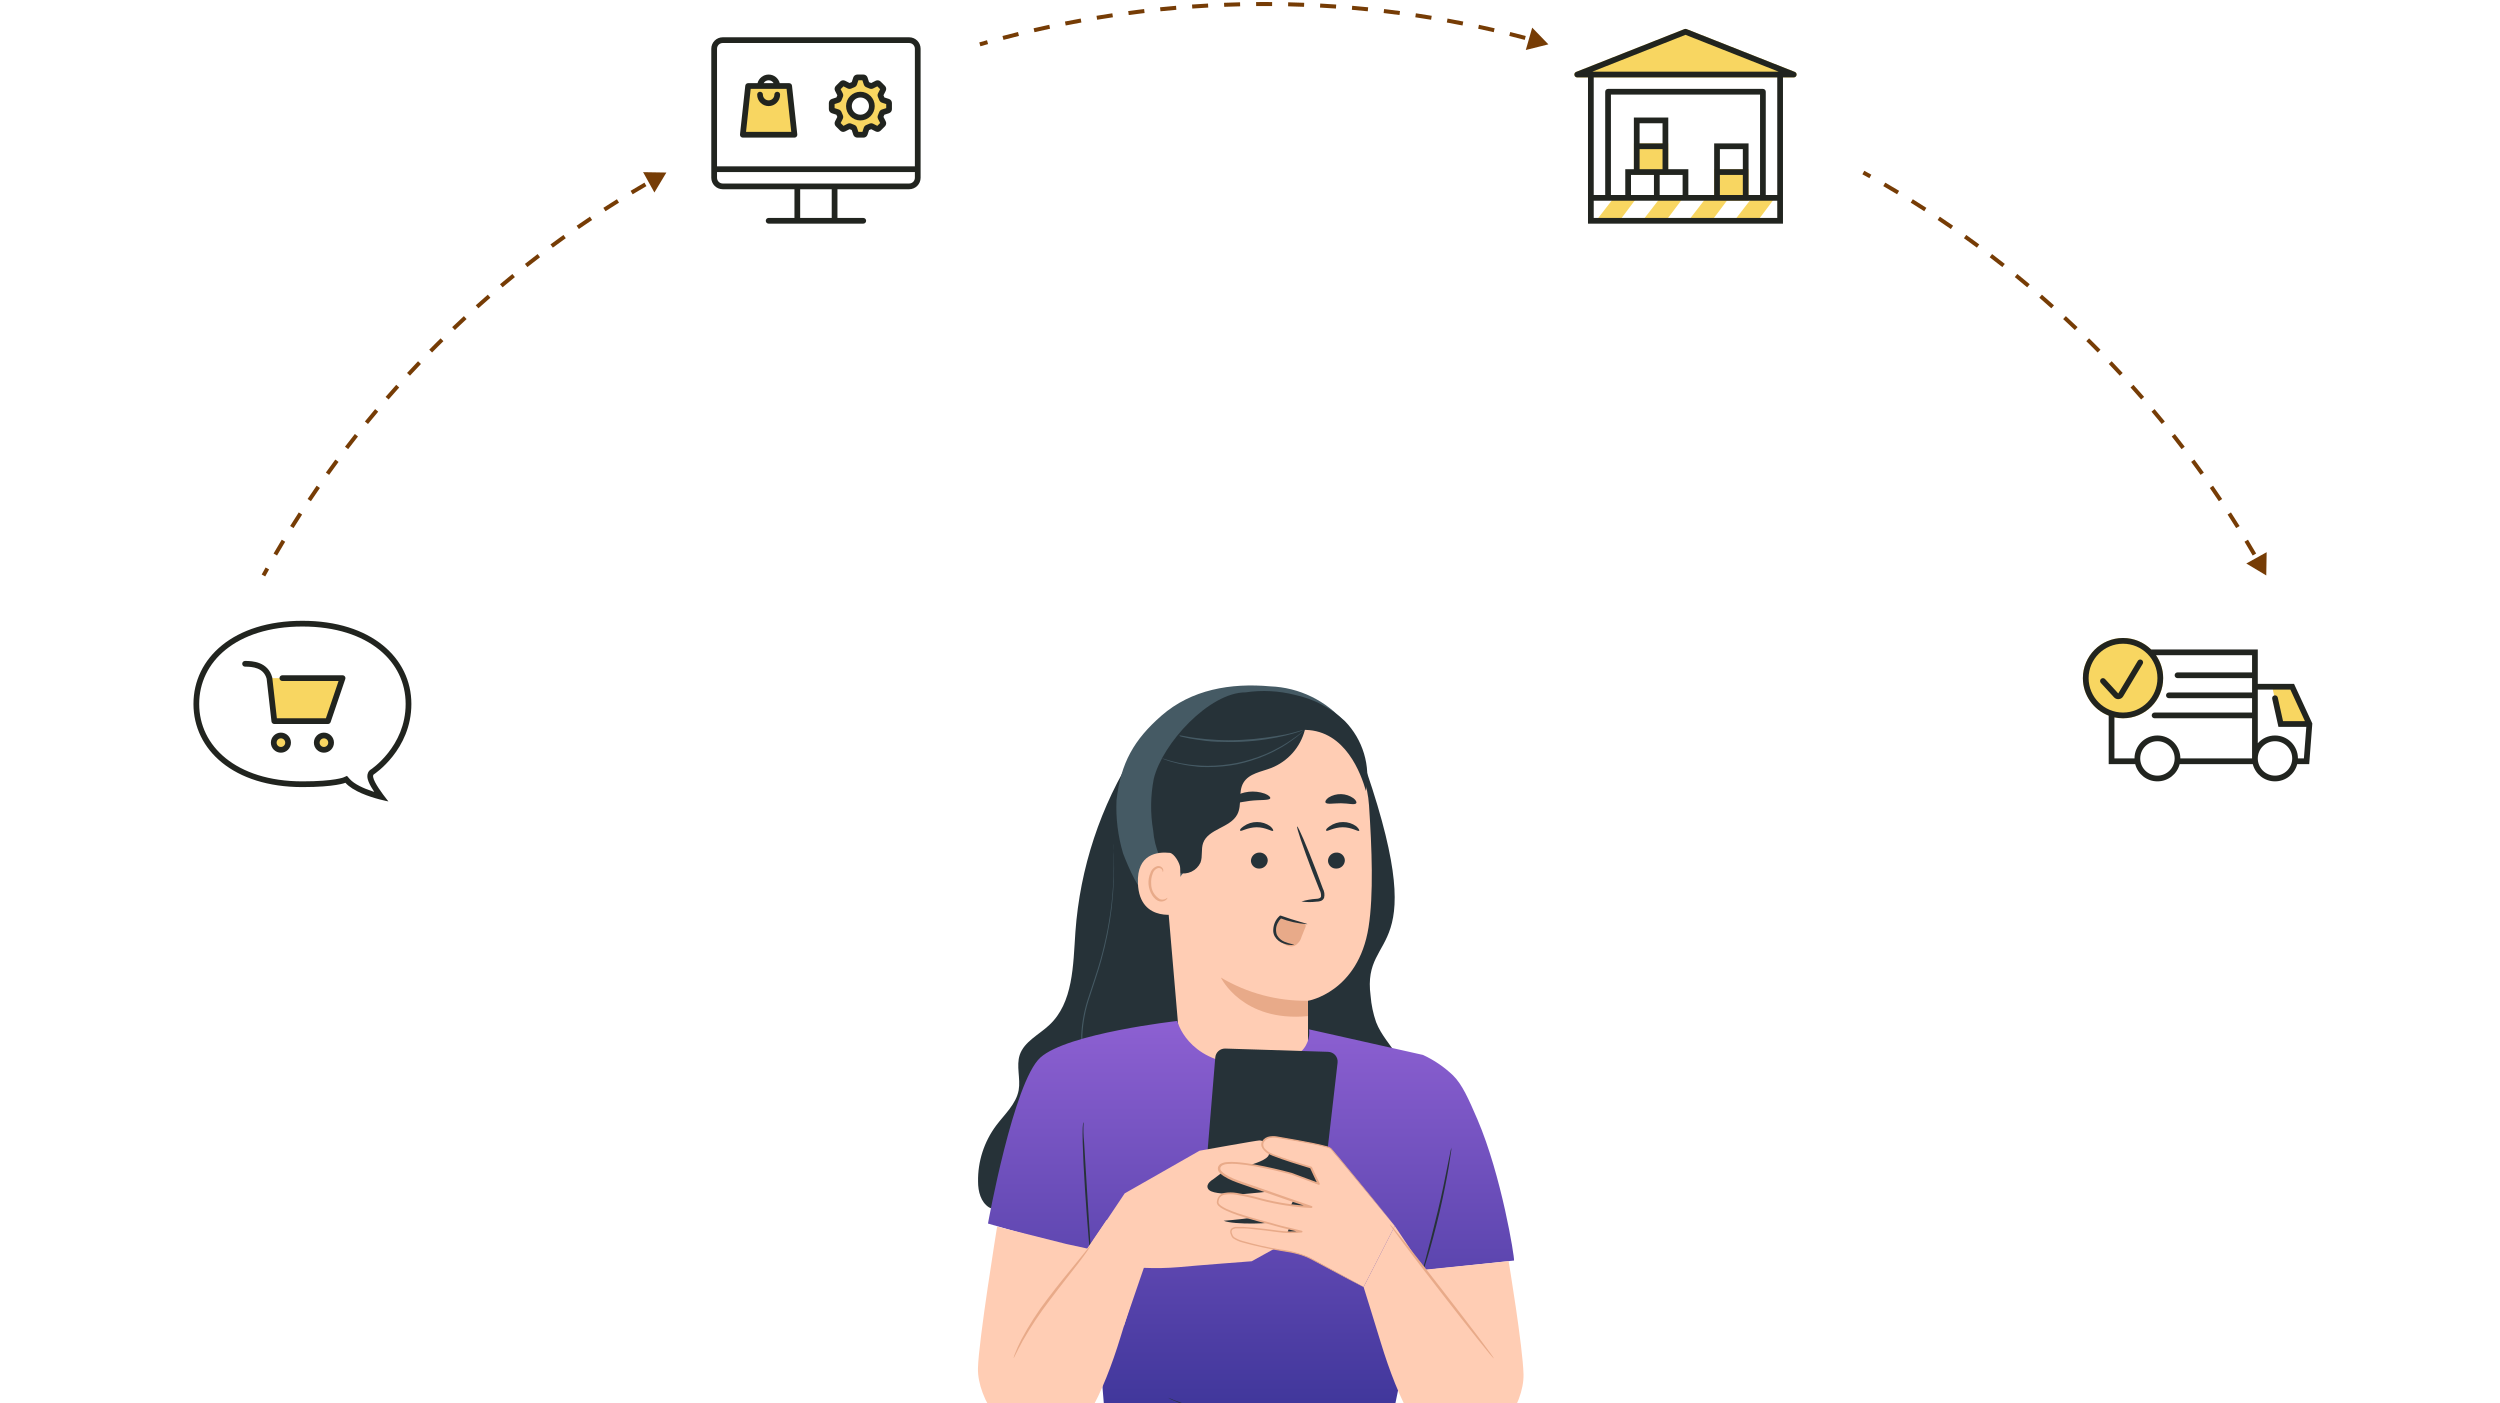 <?xml version="1.0" encoding="UTF-8"?> <svg xmlns="http://www.w3.org/2000/svg" width="620" height="348" viewBox="0 0 620 348" fill="none"> <g clip-path="url(#clip0_1050_52702)"> <g clip-path="url(#clip1_1050_52702)"> <path d="M346.701 262.108C344.921 259.206 342.517 256.709 341.268 253.483C340.542 251.38 340.086 249.194 339.909 246.977C337.627 229.66 356.29 239.486 337.193 186.413H281.502C272.919 199.887 267.832 215.265 266.696 231.171C266.126 239.365 266.194 248.718 260.163 254.266C257.609 256.641 254.037 258.315 252.909 261.568C251.959 264.376 253.154 267.494 252.624 270.396C251.986 273.81 249.16 276.321 247.069 279.102C244.053 283.135 242.467 288.048 242.559 293.072C242.559 295.461 243.225 298.12 245.276 299.429C246.592 300.13 248.061 300.496 249.554 300.495C282.072 302.992 314.93 305.476 347.135 300.414C349.016 294.111 350.249 287.635 350.816 281.086C351.404 274.492 349.969 267.876 346.701 262.108Z" fill="#263238"></path> <path d="M265.637 304.086L265.501 303.87L265.134 303.208C264.689 302.335 264.303 301.433 263.98 300.509C263.483 299.058 263.132 297.561 262.934 296.041C262.67 294.029 262.67 291.992 262.934 289.981C263.305 287.543 264.086 285.184 265.243 283.002C266.492 280.667 268.218 278.386 269.399 275.687C269.689 274.999 269.926 274.291 270.106 273.568C270.268 272.845 270.359 272.108 270.377 271.367C270.394 269.791 270.216 268.218 269.848 266.684C269.508 265.118 269.06 263.539 268.707 261.892C268.317 260.233 268.126 258.534 268.136 256.83C268.299 253.487 268.939 250.183 270.038 247.018C271.016 243.927 272.089 240.998 272.877 238.136C274.309 233.066 275.291 227.881 275.811 222.641C276.14 219.115 276.263 215.572 276.177 212.032C276.177 210.777 276.177 209.805 276.069 209.143V208.401V208.145C276.069 208.145 276.069 208.226 276.069 208.387C276.069 208.549 276.069 208.819 276.069 209.143C276.069 209.805 276.177 210.777 276.232 212.032C276.557 220.854 275.508 229.673 273.121 238.177C272.347 241.038 271.274 243.981 270.309 247.058C269.212 250.199 268.576 253.482 268.421 256.803C268.326 260.218 269.426 263.431 270.119 266.589C270.496 268.14 270.674 269.732 270.649 271.327C270.626 272.104 270.526 272.877 270.35 273.635C270.163 274.371 269.923 275.093 269.63 275.795C268.421 278.494 266.683 280.816 265.447 283.124C264.297 285.314 263.535 287.683 263.192 290.129C262.898 292.123 262.866 294.147 263.097 296.149C263.273 297.659 263.605 299.147 264.088 300.59C264.396 301.512 264.764 302.414 265.189 303.289L265.528 303.964C265.566 304.003 265.603 304.043 265.637 304.086Z" fill="#455A64"></path> <path d="M339.515 199.695C338.877 189.99 332.384 178.099 322.645 179.138L300.124 184.848C296.662 185.726 293.574 187.684 291.313 190.433C289.051 193.183 287.736 196.58 287.56 200.127C287.56 200.505 287.56 200.046 287.56 200.329L292.531 258.275L309.442 291.614L324.384 260.043C324.384 255.319 324.384 248.165 324.384 248.192C324.384 248.219 336.867 246.1 339.407 229.916C340.67 221.858 340.235 210.493 339.515 199.695Z" fill="#FFCDB4"></path> <path d="M333.525 213.314C333.529 213.856 333.32 214.378 332.941 214.769C332.563 215.16 332.047 215.389 331.501 215.406C331.236 215.428 330.968 215.397 330.715 215.315C330.462 215.233 330.227 215.101 330.026 214.927C329.825 214.754 329.661 214.542 329.543 214.304C329.426 214.067 329.357 213.808 329.342 213.544C329.334 212.999 329.542 212.473 329.921 212.08C330.299 211.686 330.818 211.456 331.366 211.438C331.632 211.418 331.899 211.45 332.153 211.534C332.406 211.618 332.64 211.751 332.841 211.926C333.042 212.1 333.206 212.313 333.324 212.552C333.441 212.79 333.51 213.049 333.525 213.314Z" fill="#263238"></path> <path d="M337.07 206.039C336.812 206.309 335.237 205.148 332.995 205.161C330.754 205.175 329.111 206.295 328.921 206.012C328.73 205.728 329.056 205.404 329.776 204.891C330.747 204.217 331.906 203.858 333.091 203.866C334.257 203.857 335.395 204.221 336.337 204.905C336.935 205.431 337.206 205.917 337.07 206.039Z" fill="#263238"></path> <path d="M314.4 213.314C314.404 213.854 314.197 214.374 313.821 214.765C313.446 215.155 312.933 215.385 312.39 215.406C312.125 215.426 311.858 215.394 311.606 215.311C311.353 215.228 311.119 215.096 310.919 214.923C310.718 214.75 310.553 214.539 310.435 214.302C310.317 214.065 310.247 213.807 310.23 213.544C310.226 213.002 310.433 212.481 310.808 212.088C311.183 211.695 311.696 211.462 312.24 211.438C312.507 211.418 312.774 211.45 313.028 211.534C313.281 211.618 313.515 211.751 313.716 211.926C313.917 212.1 314.081 212.313 314.199 212.552C314.316 212.79 314.385 213.049 314.4 213.314Z" fill="#263238"></path> <path d="M315.731 206.039C315.473 206.309 313.884 205.148 311.656 205.162C309.429 205.175 307.758 206.295 307.581 206.012C307.405 205.728 307.731 205.404 308.451 204.892C309.417 204.216 310.571 203.857 311.751 203.866C312.922 203.854 314.066 204.219 315.011 204.905C315.623 205.431 315.854 205.917 315.731 206.039Z" fill="#263238"></path> <path d="M322.754 223.572C323.941 223.209 325.168 222.987 326.408 222.911C326.978 222.911 327.521 222.735 327.617 222.344C327.663 221.756 327.53 221.169 327.236 220.657L325.525 216.324C323.161 210.142 321.45 205.067 321.694 204.973C321.939 204.878 324.071 209.805 326.435 215.987L328.065 220.36C328.448 221.056 328.559 221.868 328.377 222.641C328.299 222.847 328.172 223.031 328.006 223.177C327.841 223.322 327.642 223.426 327.426 223.478C327.113 223.57 326.788 223.616 326.462 223.613C325.23 223.765 323.982 223.751 322.754 223.572Z" fill="#263238"></path> <path d="M302.773 242.428C302.773 242.428 308.07 253.551 324.37 251.998V248.192C316.773 248.298 309.295 246.302 302.773 242.428Z" fill="#E8AA89"></path> <path d="M315.025 197.967C314.808 198.575 312.566 198.291 309.931 198.615C307.296 198.939 305.164 199.654 304.81 199.114C304.647 198.845 305.014 198.278 305.884 197.684C307.03 196.963 308.327 196.511 309.675 196.361C311.023 196.211 312.388 196.368 313.667 196.82C314.631 197.198 315.12 197.684 315.025 197.967Z" fill="#263238"></path> <path d="M336.337 199.209C335.943 199.708 334.395 199.209 332.534 199.209C330.673 199.209 329.097 199.56 328.73 199.034C328.581 198.777 328.825 198.264 329.505 197.778C330.431 197.201 331.508 196.91 332.601 196.941C333.694 196.972 334.753 197.324 335.644 197.954C336.296 198.44 336.514 198.953 336.337 199.209Z" fill="#263238"></path> <path d="M317.239 227.824C316.811 228.375 316.523 229.021 316.401 229.707C316.279 230.392 316.327 231.097 316.539 231.761C316.751 232.424 317.122 233.027 317.621 233.517C318.119 234.006 318.729 234.369 319.399 234.573C319.931 234.755 320.51 234.755 321.042 234.573C321.47 234.336 321.844 234.015 322.143 233.63C322.442 233.245 322.659 232.803 322.781 232.332C323.08 231.576 323.379 230.82 323.691 230.065C323.757 229.946 323.799 229.816 323.813 229.681C323.827 229.547 323.813 229.411 323.773 229.282C323.69 229.16 323.582 229.058 323.455 228.983C323.328 228.909 323.186 228.863 323.039 228.85L317.402 227.5" fill="#E8AA89"></path> <path d="M320.92 234.316C320.051 234.434 319.165 234.322 318.353 233.992C317.404 233.69 316.605 233.044 316.112 232.184C315.829 231.654 315.71 231.053 315.772 230.456C315.81 229.835 315.962 229.227 316.22 228.661C316.474 228.114 316.834 227.623 317.28 227.217L317.429 227.068H317.619C321.341 228.418 324.262 229.039 324.221 229.201C321.893 229.043 319.602 228.533 317.429 227.689H317.755C317.386 228.053 317.083 228.478 316.859 228.944C316.624 229.398 316.488 229.896 316.46 230.405C316.432 230.914 316.512 231.424 316.696 231.9C317.104 232.651 317.762 233.238 318.557 233.56C319.929 234.114 320.947 234.195 320.92 234.316Z" fill="#263238"></path> <path d="M315.052 170.216C305.191 169.325 295.465 170.999 288.035 177.491C281.244 183.444 277.97 189.153 276.897 198.399C276.691 202.877 277.242 207.357 278.527 211.654C279.655 214.637 282.806 222.222 285.753 223.478C288.701 224.733 290.453 219.725 292.694 217.444C293.945 215.933 294.87 214.183 295.411 212.302C298.263 204.568 301.618 196.86 306.957 190.544C312.295 184.227 319.969 179.448 328.255 179.017L333.525 179.206C331.245 176.512 328.424 174.322 325.243 172.774C322.062 171.226 318.591 170.355 315.052 170.216Z" fill="#455A64"></path> <path d="M333.552 178.854C330.102 175.588 325.81 173.332 321.151 172.335C317.159 171.318 313.003 171.102 308.926 171.701C299.88 171.701 288.253 184.402 286.134 193.148C285.31 197.37 285.259 201.705 285.984 205.944C286.153 208.119 286.676 210.253 287.533 212.261C287.966 213.266 288.617 214.165 289.438 214.892C290.26 215.62 291.232 216.159 292.287 216.472C293.35 216.75 294.477 216.646 295.471 216.18C296.465 215.713 297.261 214.914 297.72 213.921C298.304 212.383 297.829 210.628 298.372 209.076C299.622 205.539 305.082 205.31 306.834 202.003C308.111 199.614 306.984 196.442 308.369 194.12C309.755 191.799 312.77 191.421 315.256 190.462C317.299 189.654 319.121 188.376 320.573 186.734C322.025 185.092 323.065 183.132 323.61 181.014H323.813C333.675 181.284 337.505 191.812 338.755 196.158C339.341 193.071 339.174 189.889 338.269 186.878C337.364 183.868 335.747 181.117 333.552 178.854Z" fill="#263238"></path> <path d="M292.409 182.391C292.513 182.373 292.618 182.373 292.722 182.391L293.618 182.539C293.998 182.62 294.474 182.701 294.976 182.782C295.479 182.863 296.158 182.985 296.864 183.052C298.223 183.255 299.921 183.39 301.782 183.498C303.642 183.606 305.693 183.606 307.84 183.498C309.986 183.39 312.023 183.187 313.87 182.931C315.718 182.674 317.416 182.418 318.788 182.148C319.467 182.013 320.146 181.838 320.635 181.703C321.124 181.568 321.64 181.446 321.993 181.338L322.863 181.095H323.175C323.083 181.152 322.982 181.193 322.876 181.217L322.02 181.514C321.654 181.635 321.192 181.784 320.662 181.932C320.132 182.081 319.507 182.256 318.815 182.418C317.456 182.755 315.786 183.079 313.938 183.363C312.091 183.646 310.04 183.849 307.894 183.957C305.748 184.065 303.683 184.024 301.809 183.957C299.934 183.889 298.264 183.66 296.878 183.444C296.172 183.349 295.52 183.228 294.99 183.133C294.46 183.039 293.971 182.931 293.632 182.836L292.749 182.634L292.409 182.391Z" fill="#455A64"></path> <path d="M288.144 188.073C288.274 188.081 288.403 188.108 288.524 188.154L289.584 188.465L290.331 188.694L291.255 188.924C291.92 189.059 292.613 189.288 293.509 189.396L294.868 189.612C295.316 189.693 295.805 189.707 296.307 189.761C297.367 189.877 298.433 189.935 299.5 189.936C301.939 189.924 304.372 189.684 306.766 189.221C309.156 188.715 311.493 187.992 313.748 187.061L315.242 186.386C315.731 186.17 316.18 185.9 316.601 185.684C317.022 185.468 317.484 185.239 317.877 184.996L319.018 184.308C319.752 183.876 320.377 183.403 320.92 183.025C321.205 182.836 321.463 182.661 321.694 182.485L322.319 181.999L323.188 181.325C323.379 181.176 323.487 181.095 323.501 181.109L323.216 181.365L322.387 182.08L321.776 182.593C321.558 182.782 321.287 182.958 321.015 183.16C320.458 183.552 319.861 184.038 319.127 184.51L317.986 185.225C317.592 185.482 317.144 185.684 316.709 185.927C316.275 186.17 315.826 186.44 315.351 186.643L313.843 187.331C311.579 188.291 309.228 189.032 306.821 189.545C304.405 190.014 301.948 190.245 299.486 190.233C298.359 190.233 297.285 190.233 296.28 190.044C295.778 189.977 295.289 189.95 294.827 189.869L293.469 189.626C292.708 189.495 291.956 189.323 291.214 189.113C290.888 189.032 290.575 188.964 290.304 188.87L289.543 188.613L288.511 188.249L288.144 188.073Z" fill="#455A64"></path> <path d="M292.681 215.258C292.681 214.151 291.2 211.613 290.086 211.505C287.139 211.195 281.869 211.708 282.208 219.104C282.602 229.214 292.789 226.69 292.789 226.366C292.789 226.042 292.885 219.064 292.681 215.258Z" fill="#FFCDB4"></path> <path d="M289.516 222.641C289.516 222.641 289.339 222.776 289.054 222.924C288.63 223.129 288.142 223.158 287.696 223.005C287.021 222.623 286.461 222.069 286.075 221.4C285.688 220.73 285.488 219.971 285.495 219.199C285.427 218.331 285.557 217.459 285.876 216.648C285.961 216.338 286.12 216.054 286.34 215.819C286.56 215.583 286.834 215.405 287.139 215.298C287.34 215.235 287.558 215.244 287.753 215.323C287.949 215.402 288.111 215.546 288.212 215.73C288.361 216 288.307 216.203 288.361 216.23C288.416 216.257 288.565 216.041 288.47 215.636C288.397 215.387 288.244 215.169 288.035 215.015C287.745 214.818 287.39 214.741 287.044 214.799C286.641 214.909 286.273 215.118 285.971 215.405C285.67 215.693 285.446 216.05 285.319 216.446C284.929 217.338 284.761 218.31 284.83 219.28C284.993 221.318 286.188 223.181 287.546 223.532C287.824 223.596 288.113 223.599 288.392 223.541C288.671 223.483 288.934 223.364 289.163 223.194C289.502 222.924 289.543 222.641 289.516 222.641Z" fill="#E8AA89"></path> <path d="M375.483 312.616C375.633 311.833 372.387 291.56 366.396 277.603C364.196 272.488 362.607 268.924 360.365 266.711C358.178 264.613 355.653 262.893 352.895 261.622L324.642 255.278C324.642 255.278 326.584 265.199 308.098 263.998C294.324 263.107 291.961 253.199 291.961 253.199C291.961 253.199 264.645 256.25 258.003 262.283C251.361 268.317 245.018 303.438 245.018 303.438L270.69 310.861L273.746 348.047L265.216 366.526C265.216 366.526 290.888 385.733 308.505 384.828C326.122 383.924 356.902 373.679 356.902 373.679L345.628 350.112L352.84 315.019L375.483 312.616Z" fill="url(#paint0_linear_1050_52702)"></path> <path d="M359.944 284.635C359.81 285.045 359.71 285.465 359.646 285.891C359.455 286.795 359.224 287.942 358.953 289.306C358.369 292.208 357.594 296.189 356.521 300.563C355.448 304.936 354.457 308.877 353.683 311.725C353.316 313.075 353.017 314.209 352.772 315.1C352.636 315.507 352.545 315.928 352.501 316.355C352.69 315.969 352.844 315.567 352.963 315.154C353.234 314.371 353.587 313.237 354.022 311.82C354.878 308.999 355.965 305.071 356.997 300.671C358.029 296.27 358.803 292.289 359.292 289.373C359.537 287.915 359.727 286.674 359.822 285.918C359.909 285.496 359.95 285.066 359.944 284.635Z" fill="#263238"></path> <path d="M268.747 278.346C268.245 278.346 268.489 285.877 269.087 295.123C269.386 299.766 269.712 303.951 269.97 306.988C270.106 308.432 270.228 309.687 270.309 310.578C270.324 311.034 270.393 311.487 270.513 311.928C270.55 311.479 270.55 311.027 270.513 310.578C270.513 309.633 270.391 308.418 270.323 306.974C270.119 303.843 269.861 299.699 269.576 295.11C269.291 290.52 269.046 286.377 268.856 283.245C268.68 281.618 268.643 279.979 268.747 278.346Z" fill="#263238"></path> <path d="M289.652 346.644C290.131 346.919 290.631 347.158 291.146 347.359C291.621 347.575 292.219 347.831 292.925 348.101C293.632 348.371 294.419 348.695 295.33 348.979C297.109 349.6 299.296 350.22 301.727 350.801C304.387 351.41 307.081 351.86 309.796 352.151C312.504 352.4 315.226 352.495 317.945 352.434C320.168 352.374 322.385 352.194 324.588 351.894C325.538 351.8 326.381 351.624 327.128 351.503C327.875 351.381 328.486 351.246 329.016 351.125C329.558 351.038 330.09 350.898 330.605 350.706C330.057 350.747 329.513 350.824 328.975 350.936C328.459 351.03 327.82 351.138 327.073 351.233C326.326 351.327 325.498 351.476 324.547 351.557C322.672 351.773 320.472 351.935 317.945 351.989C315.225 352.023 312.505 351.915 309.796 351.665C307.108 351.392 304.437 350.973 301.795 350.409C299.364 349.869 297.19 349.289 295.397 348.709C294.487 348.439 293.686 348.142 292.98 347.899C292.273 347.656 291.621 347.426 291.173 347.237C290.681 347.002 290.173 346.804 289.652 346.644Z" fill="#263238"></path> <path d="M301.388 262.256L298.196 300.927C298.146 301.557 298.345 302.181 298.751 302.667C299.157 303.154 299.737 303.464 300.369 303.532L324.343 306.056C324.662 306.096 324.985 306.072 325.294 305.987C325.604 305.902 325.893 305.756 326.146 305.559C326.398 305.362 326.609 305.118 326.766 304.839C326.923 304.561 327.023 304.254 327.06 303.937L331.719 263.552C331.758 263.219 331.728 262.881 331.629 262.56C331.53 262.238 331.364 261.941 331.143 261.687C330.922 261.433 330.65 261.228 330.344 261.084C330.039 260.941 329.707 260.862 329.369 260.853L303.887 260.043C303.263 260.02 302.655 260.238 302.189 260.65C301.724 261.063 301.436 261.638 301.388 262.256Z" fill="#263238"></path> <path d="M312.336 282.827C311.684 282.827 297.489 285.378 297.489 285.378L278.921 295.96L268.924 310.902L278.677 328.989L283.675 314.425C286.578 314.551 289.486 314.492 292.382 314.249C296.715 313.831 310.42 312.792 310.42 312.792L317.484 308.891C317.484 308.891 319.752 305.206 319.752 304.18C319.77 303.886 319.705 303.593 319.565 303.333C319.425 303.073 319.215 302.858 318.959 302.709C318.702 302.561 318.41 302.486 318.114 302.493C317.817 302.5 317.529 302.589 317.28 302.749C315.84 303.573 305.938 303.775 303.466 302.749C303.466 302.749 317.905 301.71 319.766 299.361C321.626 297.013 321.002 295.164 318.733 295.164C316.465 295.164 308.22 296.405 305.748 296.189C303.276 295.973 300.179 295.987 299.567 294.759C298.956 293.53 300.804 292.505 300.804 292.505L303.52 290.453C303.52 290.453 314.033 288.617 314.658 286.404C314.812 286.017 314.871 285.599 314.83 285.185C314.788 284.77 314.648 284.372 314.421 284.022C314.194 283.673 313.887 283.382 313.524 283.174C313.161 282.966 312.754 282.847 312.336 282.827Z" fill="#FFCDB4"></path> <path d="M317.144 282.098C317.144 282.098 329.206 284.042 329.966 284.797C330.727 285.553 345.913 304.045 345.913 304.045L338.171 319.176L324.587 311.86C323.203 311.263 321.76 310.811 320.282 310.51C320.282 310.51 306.576 308.378 305.68 306.731C304.783 305.084 305.299 304.72 306.318 304.463C310.019 304.542 313.709 304.88 317.361 305.476C319.168 305.654 320.988 305.654 322.795 305.476C322.795 305.476 317.09 304.126 315.813 303.708C314.536 303.289 301.768 300.428 301.972 298.16C302.175 295.892 303.765 295.056 311.751 297.202C316.132 298.449 320.646 299.174 325.199 299.361L307.541 293.233C307.541 293.233 300.437 290.966 302.719 288.955C305.001 286.944 320.241 291.087 320.241 291.087L327.032 293.611L325.131 289.562C325.131 289.562 315.555 286.741 314.264 285.796C312.743 284.622 312.539 283.529 313.68 282.557C314.73 281.959 315.973 281.794 317.144 282.098Z" fill="#FFCDB4"></path> <path d="M374.139 312.765L353.574 314.857L350.681 311.145L345.913 304.045L338.171 319.176C338.171 319.176 340.982 328.165 342.49 333.132C346.565 346.441 353.112 361.342 361.194 360.587C370.906 359.696 377.996 348.263 377.833 340.853C377.684 334.131 374.139 312.765 374.139 312.765Z" fill="#FFCDB4"></path> <path d="M247.286 304.194L264.401 308.499L269.63 309.633L274.452 302.533L282.195 317.678C282.195 317.678 279.383 326.667 277.875 331.634C273.8 344.943 267.253 359.831 259.171 359.088C249.473 358.184 242.369 346.752 242.532 339.355C242.668 332.633 247.286 304.194 247.286 304.194Z" fill="#FFCDB4"></path> <path d="M345.913 304.045L345.505 303.505L344.269 301.953L339.475 296.054L331.868 286.795L330.727 285.445C330.537 285.216 330.333 284.973 330.116 284.743C329.848 284.544 329.543 284.397 329.219 284.312C328.01 283.961 326.747 283.691 325.443 283.421C322.835 282.894 320.01 282.408 317.185 281.922C316.45 281.751 315.691 281.715 314.943 281.814C314.548 281.865 314.169 281.999 313.83 282.206C313.484 282.423 313.195 282.72 312.988 283.07C312.881 283.259 312.815 283.469 312.794 283.685C312.773 283.901 312.797 284.119 312.865 284.325C313.009 284.711 313.236 285.062 313.531 285.351C313.807 285.654 314.127 285.913 314.482 286.12C314.848 286.309 315.215 286.471 315.582 286.62C318.557 287.78 321.735 288.752 325.022 289.751L324.886 289.63C325.47 290.885 326.122 292.329 326.788 293.679L327.073 293.382L320.282 290.858C317.402 290.089 314.427 289.387 311.358 288.833C309.823 288.563 308.261 288.32 306.658 288.199C305.849 288.131 305.035 288.131 304.226 288.199C303.8 288.227 303.382 288.327 302.99 288.496C302.769 288.583 302.571 288.718 302.409 288.89C302.246 289.063 302.125 289.27 302.053 289.495C302.002 289.737 302.014 289.987 302.088 290.224C302.162 290.46 302.295 290.673 302.474 290.844C302.757 291.165 303.087 291.443 303.452 291.668C304.154 292.116 304.895 292.5 305.666 292.815C307.201 293.463 308.777 293.935 310.339 294.502L319.847 297.809L325.144 299.577L325.226 299.091C321.014 298.905 316.833 298.271 312.757 297.202C310.774 296.639 308.76 296.188 306.726 295.852C305.702 295.67 304.653 295.67 303.629 295.852C303.087 295.963 302.605 296.265 302.27 296.702C301.951 297.148 301.776 297.68 301.768 298.228C301.805 298.53 301.944 298.81 302.162 299.024C302.348 299.205 302.548 299.372 302.759 299.523C303.195 299.796 303.649 300.04 304.118 300.252C305.014 300.671 305.938 301.008 306.834 301.332C308.668 301.966 310.502 302.479 312.268 302.965L314.984 303.681C315.867 303.91 316.736 304.207 317.619 304.41C319.372 304.868 321.097 305.273 322.795 305.665V305.246C320.817 305.484 318.816 305.456 316.845 305.165C314.889 304.882 312.988 304.679 311.113 304.49C310.189 304.41 309.266 304.329 308.396 304.275C307.935 304.275 307.486 304.275 307.038 304.275C306.799 304.255 306.558 304.255 306.318 304.275C306.088 304.332 305.865 304.413 305.653 304.517C305.529 304.574 305.419 304.656 305.33 304.759C305.241 304.861 305.175 304.981 305.136 305.111C305.067 305.354 305.067 305.611 305.136 305.854C305.198 306.072 305.28 306.285 305.381 306.488L305.53 306.785C305.593 306.894 305.676 306.991 305.775 307.069C306.498 307.56 307.303 307.921 308.152 308.135C311.161 308.97 314.212 309.646 317.293 310.159L319.385 310.51C320.05 310.601 320.708 310.736 321.355 310.915C322.581 311.19 323.767 311.616 324.886 312.184L334.707 317.408L337.301 318.757L337.967 319.095L338.198 319.203L337.98 319.068L337.328 318.703L334.761 317.273L324.995 311.955C322.581 310.836 319.997 310.124 317.348 309.849C314.283 309.325 311.25 308.636 308.261 307.784C307.465 307.578 306.708 307.245 306.019 306.799C305.95 306.745 305.894 306.675 305.856 306.596L305.693 306.326C305.609 306.142 305.537 305.953 305.476 305.759C305.367 305.354 305.476 305.003 305.788 304.841C305.977 304.758 306.172 304.69 306.373 304.639C306.581 304.625 306.789 304.625 306.997 304.639C307.446 304.639 307.894 304.639 308.356 304.639C309.266 304.639 310.176 304.774 311.072 304.868C312.92 305.057 314.835 305.273 316.764 305.557C318.77 305.853 320.807 305.884 322.822 305.651C322.877 305.648 322.929 305.624 322.967 305.583C323.005 305.543 323.026 305.49 323.025 305.435C323.019 305.39 323 305.348 322.972 305.312C322.943 305.277 322.905 305.249 322.862 305.233C321.178 304.841 319.453 304.423 317.701 303.978C316.818 303.775 315.989 303.478 315.079 303.235L312.363 302.52C310.57 302.034 308.75 301.508 306.929 300.887C306.033 300.563 305.123 300.225 304.213 299.82C303.778 299.621 303.36 299.386 302.963 299.118C302.596 298.875 302.175 298.525 302.175 298.201C302.183 297.755 302.314 297.321 302.556 296.945C302.831 296.597 303.229 296.366 303.669 296.297C304.635 296.123 305.624 296.123 306.59 296.297C308.609 296.641 310.609 297.091 312.58 297.647C316.712 298.745 320.953 299.393 325.226 299.577C325.292 299.577 325.356 299.552 325.404 299.507C325.452 299.462 325.48 299.4 325.484 299.334C325.486 299.284 325.471 299.234 325.442 299.192C325.412 299.15 325.37 299.12 325.321 299.105L320.132 297.31L310.624 293.989C309.062 293.436 307.473 292.95 305.979 292.329C305.237 292.023 304.523 291.652 303.846 291.222C303.523 291.016 303.226 290.771 302.963 290.493C302.839 290.386 302.745 290.249 302.691 290.096C302.636 289.942 302.622 289.777 302.651 289.616C302.841 288.982 303.642 288.725 304.403 288.671C305.185 288.604 305.971 288.604 306.753 288.671C308.311 288.797 309.862 289.004 311.398 289.292C314.454 289.846 317.416 290.547 320.282 291.303L327.005 293.827C327.033 293.838 327.062 293.843 327.092 293.842C327.121 293.841 327.15 293.834 327.177 293.821C327.204 293.808 327.228 293.79 327.247 293.768C327.267 293.746 327.281 293.72 327.291 293.692C327.311 293.636 327.311 293.574 327.291 293.517L325.375 289.468C325.364 289.438 325.345 289.412 325.322 289.391C325.298 289.37 325.27 289.354 325.239 289.346C321.966 288.361 318.774 287.402 315.826 286.255C315.468 286.12 315.119 285.962 314.78 285.783C314.459 285.597 314.166 285.365 313.911 285.094C313.636 284.889 313.438 284.598 313.349 284.267C313.261 283.937 313.286 283.586 313.422 283.272C313.596 282.976 313.838 282.725 314.129 282.54C314.419 282.354 314.749 282.24 315.093 282.206C315.79 282.111 316.498 282.138 317.185 282.287C320.091 282.759 322.849 283.232 325.443 283.745C326.802 284.001 328.01 284.258 329.192 284.608C329.468 284.674 329.731 284.789 329.966 284.946L330.55 285.621L331.705 286.971L339.379 296.176L344.256 302.007L345.533 303.519C345.75 303.883 345.913 304.045 345.913 304.045Z" fill="#E8AA89"></path> <path d="M344.663 303.627C344.527 303.721 350.192 311.266 357.323 320.458C364.454 329.65 370.335 337.02 370.485 336.912C370.634 336.804 364.956 329.272 357.825 320.08C350.694 310.888 344.799 303.451 344.663 303.627Z" fill="#E8AA89"></path> <path d="M251.361 336.844C251.47 336.844 252.176 335.144 253.657 332.485C255.628 329.047 257.824 325.742 260.231 322.591C263.029 318.865 265.664 315.585 267.538 313.142C268.462 311.928 269.182 310.915 269.671 310.213C269.95 309.845 270.187 309.446 270.377 309.026C270.043 309.325 269.742 309.66 269.481 310.024L267.199 312.832C265.27 315.194 262.553 318.433 259.742 322.172C257.31 325.345 255.148 328.713 253.276 332.242C252.597 333.591 252.081 334.739 251.782 335.548C251.589 335.962 251.447 336.397 251.361 336.844Z" fill="#E8AA89"></path> </g> <path d="M384 11L379.985 6.851L378.399 12.402L384 11ZM243.139 11.48C243.773 11.296 244.408 11.115 245.044 10.936L244.773 9.974C244.134 10.153 243.497 10.335 242.861 10.52L243.139 11.48ZM248.865 9.893C250.14 9.555 251.419 9.227 252.702 8.909L252.461 7.939C251.174 8.258 249.89 8.587 248.609 8.926L248.865 9.893ZM256.554 7.986C257.84 7.689 259.128 7.401 260.42 7.124L260.21 6.146C258.913 6.425 257.619 6.713 256.329 7.012L256.554 7.986ZM264.3 6.322C265.593 6.065 266.891 5.818 268.191 5.582L268.011 4.598C266.706 4.836 265.404 5.083 264.105 5.341L264.3 6.322ZM272.093 4.903C273.394 4.687 274.699 4.481 276.006 4.285L275.858 3.296C274.545 3.493 273.236 3.699 271.929 3.916L272.093 4.903ZM279.928 3.729C281.235 3.554 282.545 3.389 283.858 3.235L283.741 2.242C282.423 2.397 281.108 2.562 279.795 2.738L279.928 3.729ZM287.795 2.803C289.107 2.669 290.422 2.545 291.739 2.432L291.654 1.436C290.331 1.55 289.011 1.674 287.694 1.808L287.795 2.803ZM295.689 2.124C297.004 2.031 298.322 1.949 299.642 1.877L299.588 0.878C298.262 0.951 296.939 1.033 295.619 1.126L295.689 2.124ZM303.599 1.692C304.916 1.641 306.236 1.6 307.558 1.569L307.535 0.569C306.208 0.6 304.883 0.642 303.56 0.693L303.599 1.692ZM311.519 1.508C312.179 1.503 312.839 1.5 313.5 1.5V0.5C312.837 0.5 312.174 0.503 311.511 0.508L311.519 1.508ZM313.5 1.5C314.161 1.5 314.821 1.503 315.481 1.508L315.489 0.508C314.826 0.503 314.163 0.5 313.5 0.5V1.5ZM319.442 1.569C320.764 1.6 322.084 1.641 323.401 1.692L323.44 0.693C322.117 0.642 320.792 0.6 319.465 0.569L319.442 1.569ZM327.358 1.877C328.678 1.949 329.996 2.031 331.311 2.124L331.381 1.126C330.061 1.033 328.738 0.951 327.412 0.878L327.358 1.877ZM335.261 2.432C336.578 2.545 337.893 2.669 339.205 2.803L339.306 1.808C337.989 1.674 336.669 1.55 335.346 1.436L335.261 2.432ZM343.142 3.235C344.455 3.389 345.765 3.554 347.072 3.729L347.205 2.738C345.892 2.562 344.577 2.397 343.259 2.242L343.142 3.235ZM350.994 4.285C352.301 4.481 353.606 4.687 354.907 4.903L355.071 3.916C353.764 3.699 352.455 3.493 351.142 3.296L350.994 4.285ZM358.809 5.582C360.109 5.818 361.407 6.065 362.701 6.322L362.895 5.341C361.596 5.083 360.294 4.836 358.989 4.598L358.809 5.582ZM366.58 7.124C367.872 7.401 369.16 7.689 370.446 7.986L370.671 7.012C369.381 6.713 368.087 6.425 366.79 6.146L366.58 7.124ZM374.298 8.909C375.581 9.227 376.86 9.555 378.135 9.893L378.391 8.926C377.11 8.587 375.826 8.258 374.539 7.939L374.298 8.909Z" fill="#763C05"></path> <path d="M165.26 42.791L159.488 42.694L162.29 47.742L165.26 42.791ZM65.774 142.956C66.093 142.376 66.414 141.798 66.738 141.22L65.865 140.732C65.541 141.311 65.218 141.892 64.898 142.474L65.774 142.956ZM68.706 137.772C69.37 136.629 70.044 135.49 70.727 134.356L69.871 133.84C69.185 134.978 68.508 136.122 67.841 137.27L68.706 137.772ZM72.802 130.971C73.502 129.849 74.212 128.732 74.93 127.619L74.09 127.076C73.369 128.193 72.657 129.315 71.954 130.441L72.802 130.971ZM77.111 124.301C77.846 123.202 78.59 122.108 79.343 121.019L78.521 120.45C77.764 121.543 77.017 122.642 76.279 123.746L77.111 124.301ZM81.627 117.771C82.396 116.696 83.174 115.625 83.962 114.56L83.158 113.966C82.367 115.035 81.586 116.11 80.814 117.189L81.627 117.771ZM86.347 111.386C87.149 110.336 87.961 109.29 88.782 108.25L87.997 107.631C87.173 108.675 86.358 109.725 85.552 110.779L86.347 111.386ZM91.265 105.153C92.1 104.129 92.944 103.11 93.797 102.096L93.032 101.452C92.176 102.47 91.328 103.493 90.49 104.522L91.265 105.153ZM96.377 99.078C97.244 98.08 98.12 97.088 99.004 96.101L98.26 95.433C97.372 96.424 96.493 97.42 95.623 98.422L96.377 99.078ZM101.677 93.166C102.575 92.196 103.481 91.231 104.396 90.273L103.673 89.582C102.754 90.545 101.844 91.513 100.943 92.487L101.677 93.166ZM107.16 87.422C107.624 86.951 108.09 86.481 108.558 86.013L107.851 85.305C107.381 85.776 106.913 86.247 106.447 86.72L107.16 87.422ZM108.558 86.013C109.026 85.544 109.496 85.078 109.967 84.614L109.266 83.902C108.793 84.367 108.321 84.835 107.851 85.305L108.558 86.013ZM112.818 81.851C113.777 80.936 114.741 80.029 115.711 79.132L115.032 78.398C114.059 79.299 113.09 80.209 112.128 81.127L112.818 81.851ZM118.647 76.459C119.633 75.574 120.626 74.699 121.623 73.832L120.968 73.077C119.966 73.947 118.97 74.826 117.979 75.714L118.647 76.459ZM124.641 71.252C125.655 70.399 126.674 69.555 127.699 68.72L127.067 67.945C126.039 68.783 125.015 69.63 123.997 70.487L124.641 71.252ZM130.796 66.236C131.836 65.415 132.881 64.604 133.932 63.801L133.325 63.007C132.27 63.812 131.221 64.627 130.176 65.451L130.796 66.236ZM137.106 61.416C138.171 60.629 139.241 59.85 140.317 59.081L139.735 58.268C138.655 59.04 137.581 59.822 136.511 60.612L137.106 61.416ZM143.564 56.798C144.653 56.044 145.748 55.3 146.847 54.565L146.291 53.734C145.188 54.472 144.089 55.219 142.995 55.975L143.564 56.798ZM150.165 52.385C151.277 51.666 152.394 50.957 153.516 50.257L152.987 49.408C151.861 50.111 150.739 50.823 149.622 51.545L150.165 52.385ZM156.901 48.182C158.035 47.498 159.174 46.825 160.318 46.16L159.815 45.295C158.667 45.963 157.524 46.639 156.385 47.325L156.901 48.182Z" fill="#763C05"></path> <path d="M562.033 142.715L562.13 136.942L557.082 139.745L562.033 142.715ZM461.868 43.229C462.447 43.548 463.026 43.869 463.603 44.192L464.092 43.32C463.512 42.995 462.932 42.673 462.35 42.353L461.868 43.229ZM467.051 46.16C468.195 46.825 469.334 47.499 470.468 48.182L470.984 47.325C469.845 46.639 468.702 45.963 467.554 45.296L467.051 46.16ZM473.853 50.257C474.975 50.957 476.092 51.666 477.204 52.385L477.747 51.545C476.63 50.823 475.509 50.111 474.382 49.408L473.853 50.257ZM480.522 54.565C481.621 55.3 482.716 56.044 483.805 56.798L484.374 55.975C483.28 55.219 482.182 54.472 481.078 53.734L480.522 54.565ZM487.052 59.082C488.128 59.851 489.198 60.629 490.263 61.416L490.858 60.612C489.788 59.822 488.714 59.04 487.634 58.268L487.052 59.082ZM493.437 63.801C494.488 64.604 495.533 65.415 496.573 66.236L497.193 65.451C496.148 64.627 495.099 63.812 494.044 63.007L493.437 63.801ZM499.67 68.72C500.695 69.555 501.714 70.399 502.728 71.252L503.372 70.487C502.354 69.63 501.331 68.783 500.302 67.945L499.67 68.72ZM505.746 73.832C506.743 74.699 507.736 75.574 508.723 76.459L509.39 75.714C508.399 74.826 507.403 73.947 506.402 73.077L505.746 73.832ZM511.658 79.132C512.628 80.029 513.592 80.936 514.551 81.851L515.241 81.127C514.279 80.209 513.311 79.299 512.337 78.398L511.658 79.132ZM517.402 84.614C517.873 85.078 518.343 85.544 518.811 86.013L519.518 85.306C519.048 84.835 518.576 84.367 518.103 83.902L517.402 84.614ZM518.811 86.013C519.279 86.481 519.746 86.951 520.209 87.422L520.922 86.72C520.456 86.247 519.988 85.776 519.518 85.306L518.811 86.013ZM522.973 90.273C523.888 91.231 524.794 92.196 525.692 93.166L526.426 92.487C525.525 91.513 524.615 90.545 523.696 89.582L522.973 90.273ZM528.365 96.101C529.249 97.088 530.125 98.08 530.992 99.078L531.747 98.422C530.876 97.421 529.997 96.424 529.109 95.434L528.365 96.101ZM533.572 102.096C534.425 103.11 535.269 104.129 536.104 105.153L536.879 104.522C536.041 103.493 535.193 102.47 534.337 101.452L533.572 102.096ZM538.588 108.251C539.408 109.291 540.22 110.336 541.022 111.386L541.817 110.779C541.011 109.725 540.197 108.675 539.373 107.631L538.588 108.251ZM543.407 114.56C544.195 115.626 544.973 116.696 545.742 117.771L546.556 117.19C545.783 116.11 545.002 115.035 544.212 113.966L543.407 114.56ZM548.026 121.019C548.779 122.108 549.524 123.202 550.258 124.301L551.09 123.746C550.352 122.642 549.605 121.544 548.848 120.45L548.026 121.019ZM552.439 127.619C553.157 128.732 553.867 129.849 554.567 130.971L555.415 130.442C554.712 129.315 554 128.194 553.279 127.077L552.439 127.619ZM556.642 134.356C557.325 135.49 557.999 136.629 558.664 137.772L559.528 137.27C558.861 136.122 558.184 134.979 557.499 133.84L556.642 134.356Z" fill="#763C05"></path> <path d="M81.329 178.844L84.956 168.178H66.822L68.031 178.844H81.329Z" fill="#F8D661"></path> <path d="M71.445 184.178C71.445 185.16 70.648 185.956 69.667 185.956C68.685 185.956 67.889 185.16 67.889 184.178C67.889 183.196 68.685 182.4 69.667 182.4C70.648 182.4 71.445 183.196 71.445 184.178Z" fill="#F8D661"></path> <path d="M80.333 185.956C81.315 185.956 82.111 185.16 82.111 184.178C82.111 183.196 81.315 182.4 80.333 182.4C79.352 182.4 78.556 183.196 78.556 184.178C78.556 185.16 79.352 185.956 80.333 185.956Z" fill="#F8D661"></path> <path d="M60.778 163.911C60.385 163.911 60.067 164.229 60.067 164.622C60.067 165.015 60.385 165.333 60.778 165.333C61.671 165.333 62.838 165.388 63.875 165.805C64.863 166.202 65.729 166.923 66.122 168.313L67.325 178.925C67.365 179.284 67.669 179.556 68.031 179.556H81.329C81.633 179.556 81.904 179.362 82.002 179.073L85.629 168.407C85.703 168.19 85.667 167.95 85.534 167.764C85.4 167.577 85.185 167.467 84.956 167.467H70.022C69.629 167.467 69.311 167.785 69.311 168.178C69.311 168.571 69.629 168.889 70.022 168.889H83.963L80.82 178.133H68.666L67.529 168.098C67.525 168.062 67.518 168.027 67.509 167.992C66.988 166.069 65.748 165.025 64.405 164.485C63.1 163.961 61.698 163.911 60.778 163.911Z" fill="#21241F"></path> <path fill-rule="evenodd" clip-rule="evenodd" d="M69.667 186.667C71.041 186.667 72.156 185.552 72.156 184.178C72.156 182.803 71.041 181.689 69.667 181.689C68.292 181.689 67.178 182.803 67.178 184.178C67.178 185.552 68.292 186.667 69.667 186.667ZM69.667 185.244C70.256 185.244 70.733 184.767 70.733 184.178C70.733 183.589 70.256 183.111 69.667 183.111C69.078 183.111 68.6 183.589 68.6 184.178C68.6 184.767 69.078 185.244 69.667 185.244Z" fill="#21241F"></path> <path fill-rule="evenodd" clip-rule="evenodd" d="M82.822 184.178C82.822 185.552 81.708 186.667 80.333 186.667C78.959 186.667 77.844 185.552 77.844 184.178C77.844 182.803 78.959 181.689 80.333 181.689C81.708 181.689 82.822 182.803 82.822 184.178ZM81.4 184.178C81.4 184.767 80.922 185.244 80.333 185.244C79.744 185.244 79.267 184.767 79.267 184.178C79.267 183.589 79.744 183.111 80.333 183.111C80.922 183.111 81.4 183.589 81.4 184.178Z" fill="#21241F"></path> <path fill-rule="evenodd" clip-rule="evenodd" d="M102.022 174.578C102.022 185.956 92.778 192 92.778 192C91.857 192.46 93.617 195.154 94.974 196.998C95.714 198.003 96.333 198.756 96.333 198.756C96.333 198.756 95.434 198.592 94.134 198.251C91.6 197.587 87.546 196.248 85.667 194.133C85.667 194.133 83.178 195.2 75 195.2C57.933 195.2 47.978 185.956 47.978 174.578C47.978 163.2 57.933 153.956 75 153.956C92.067 153.956 102.022 163.2 102.022 174.578ZM86.73 193.188L86.049 192.422L85.121 192.82C85.114 192.823 85.1 192.828 85.077 192.836C85.023 192.854 84.923 192.887 84.77 192.929C84.465 193.014 83.949 193.137 83.172 193.263C81.618 193.515 79.029 193.778 75 193.778C66.716 193.778 60.298 191.535 55.983 188.049C51.683 184.576 49.4 179.822 49.4 174.578C49.4 169.333 51.683 164.579 55.983 161.106C60.298 157.621 66.716 155.378 75 155.378C83.284 155.378 89.702 157.621 94.017 161.106C98.317 164.579 100.6 169.333 100.6 174.578C100.6 179.86 98.459 183.914 96.283 186.675C95.195 188.056 94.107 189.102 93.296 189.799C92.89 190.147 92.556 190.406 92.328 190.576C92.214 190.66 92.126 190.722 92.07 190.761L92.037 190.784C91.298 191.21 91.1 191.961 91.1 192.494C91.1 192.999 91.257 193.494 91.413 193.884C91.731 194.679 92.274 195.583 92.81 196.389C92.71 196.358 92.61 196.326 92.509 196.293C90.204 195.539 87.875 194.477 86.73 193.188Z" fill="#21241F"></path> <path fill-rule="evenodd" clip-rule="evenodd" d="M214.474 33.177C214.426 33.323 214.29 33.422 214.136 33.422H212.62C212.466 33.422 212.329 33.323 212.282 33.177L211.851 31.864C211.816 31.755 211.728 31.67 211.619 31.633C211.354 31.543 211.101 31.439 210.85 31.32C210.748 31.271 210.629 31.271 210.529 31.322L209.275 31.96C209.138 32.03 208.972 32.004 208.863 31.895L207.794 30.826C207.685 30.717 207.658 30.551 207.728 30.413L208.366 29.16C208.418 29.059 208.418 28.941 208.368 28.84C208.247 28.594 208.132 28.347 208.052 28.088C208.015 27.969 207.927 27.871 207.809 27.832L206.511 27.407C206.365 27.359 206.267 27.223 206.267 27.069V25.553C206.267 25.399 206.365 25.263 206.511 25.215L207.825 24.785C207.934 24.749 208.019 24.662 208.056 24.552C208.146 24.287 208.25 24.034 208.369 23.783C208.418 23.681 208.418 23.563 208.366 23.462L207.728 22.209C207.658 22.072 207.685 21.905 207.794 21.796L208.863 20.727C208.972 20.618 209.138 20.592 209.275 20.662L210.529 21.3C210.629 21.351 210.748 21.351 210.849 21.301C211.094 21.18 211.342 21.065 211.601 20.985C211.72 20.948 211.818 20.861 211.857 20.742L212.282 19.445C212.329 19.299 212.466 19.2 212.62 19.2H214.136C214.29 19.2 214.426 19.299 214.474 19.445L214.904 20.758C214.94 20.868 215.027 20.953 215.137 20.989C215.402 21.079 215.655 21.184 215.906 21.302C216.007 21.351 216.126 21.351 216.227 21.3L217.48 20.662C217.617 20.592 217.784 20.618 217.893 20.727L218.962 21.796C219.071 21.905 219.097 22.072 219.027 22.209L218.389 23.462C218.338 23.563 218.338 23.681 218.388 23.783C218.509 24.028 218.623 24.275 218.703 24.534C218.74 24.653 218.828 24.751 218.947 24.79L220.244 25.215C220.39 25.263 220.489 25.399 220.489 25.553V27.069C220.489 27.223 220.39 27.359 220.244 27.407L218.931 27.837C218.821 27.873 218.736 27.96 218.699 28.07C218.61 28.335 218.505 28.588 218.386 28.839C218.338 28.941 218.338 29.059 218.389 29.16L219.027 30.413C219.097 30.551 219.071 30.717 218.962 30.826L217.893 31.895C217.784 32.004 217.617 32.03 217.48 31.96L216.227 31.322C216.126 31.271 216.007 31.271 215.906 31.321C215.661 31.442 215.414 31.557 215.155 31.637C215.036 31.674 214.938 31.762 214.899 31.88L214.474 33.177ZM216.222 26.311C216.222 27.882 214.949 29.155 213.378 29.155C211.807 29.155 210.533 27.882 210.533 26.311C210.533 24.74 211.807 23.467 213.378 23.467C214.949 23.467 216.222 24.74 216.222 26.311Z" fill="#F8D661"></path> <path d="M195.709 21.333H185.535L184.222 33.422H197.022L195.709 21.333Z" fill="#F8D661"></path> <path d="M192.044 23.467C192.044 24.252 191.408 24.889 190.622 24.889C189.837 24.889 189.2 24.252 189.2 23.467C189.2 23.074 188.882 22.756 188.489 22.756C188.096 22.756 187.778 23.074 187.778 23.467C187.778 25.038 189.051 26.311 190.622 26.311C192.193 26.311 193.467 25.038 193.467 23.467C193.467 23.074 193.148 22.756 192.756 22.756C192.363 22.756 192.044 23.074 192.044 23.467Z" fill="#21241F"></path> <path fill-rule="evenodd" clip-rule="evenodd" d="M185.535 20.622C185.172 20.622 184.867 20.896 184.828 21.256L183.515 33.345C183.493 33.546 183.558 33.747 183.693 33.897C183.828 34.047 184.02 34.133 184.222 34.133H197.022C197.224 34.133 197.417 34.047 197.552 33.897C197.686 33.747 197.751 33.546 197.729 33.345L196.416 21.256C196.377 20.896 196.072 20.622 195.709 20.622H193.377C193.061 19.395 191.948 18.489 190.622 18.489C189.297 18.489 188.183 19.395 187.867 20.622H185.535ZM190.622 19.911C191.149 19.911 191.608 20.197 191.854 20.622H189.39C189.636 20.197 190.096 19.911 190.622 19.911ZM195.071 22.044H186.173L185.015 32.711H196.23L195.071 22.044Z" fill="#21241F"></path> <path fill-rule="evenodd" clip-rule="evenodd" d="M213.378 22.756C211.414 22.756 209.822 24.347 209.822 26.311C209.822 28.275 211.414 29.867 213.378 29.867C215.341 29.867 216.933 28.275 216.933 26.311C216.933 24.347 215.341 22.756 213.378 22.756ZM211.244 26.311C211.244 25.133 212.2 24.178 213.378 24.178C214.556 24.178 215.511 25.133 215.511 26.311C215.511 27.489 214.556 28.444 213.378 28.444C212.2 28.444 211.244 27.489 211.244 26.311Z" fill="#21241F"></path> <path fill-rule="evenodd" clip-rule="evenodd" d="M211.606 19.223C211.75 18.785 212.158 18.489 212.62 18.489H214.136C214.597 18.489 215.006 18.785 215.15 19.223L215.526 20.373C215.707 20.439 215.883 20.511 216.056 20.589L217.157 20.028C217.569 19.818 218.069 19.898 218.396 20.224L219.465 21.293C219.791 21.62 219.871 22.12 219.661 22.531L219.103 23.628C219.182 23.794 219.263 23.975 219.331 24.168L220.465 24.539C220.904 24.683 221.2 25.092 221.2 25.553V27.069C221.2 27.53 220.904 27.939 220.465 28.083L219.316 28.459C219.25 28.641 219.178 28.816 219.1 28.989L219.661 30.091C219.871 30.502 219.791 31.002 219.465 31.329L218.396 32.398C218.069 32.724 217.569 32.804 217.157 32.594L216.061 32.036C215.895 32.116 215.713 32.196 215.521 32.264L215.15 33.399C215.006 33.837 214.597 34.133 214.136 34.133H212.62C212.158 34.133 211.75 33.837 211.606 33.399L211.229 32.249C211.048 32.183 210.872 32.111 210.7 32.033L209.598 32.594C209.186 32.804 208.687 32.724 208.36 32.398L207.291 31.329C206.964 31.002 206.885 30.502 207.095 30.091L207.653 28.995C207.573 28.828 207.493 28.647 207.425 28.455L206.29 28.083C205.852 27.939 205.556 27.53 205.556 27.069V25.553C205.556 25.092 205.852 24.683 206.29 24.539L207.439 24.163C207.506 23.982 207.578 23.806 207.655 23.633L207.095 22.531C206.885 22.12 206.964 21.62 207.291 21.293L208.36 20.224C208.687 19.898 209.186 19.818 209.598 20.028L210.694 20.586C210.861 20.506 211.042 20.426 211.234 20.358L211.606 19.223ZM212.877 19.911L212.532 20.964C212.414 21.327 212.123 21.568 211.811 21.665C211.609 21.727 211.404 21.821 211.164 21.939C210.864 22.087 210.509 22.088 210.206 21.933L209.183 21.413L208.479 22.116L209 23.14C209.155 23.444 209.151 23.794 209.012 24.088C208.903 24.317 208.81 24.544 208.73 24.78C208.625 25.091 208.379 25.352 208.046 25.461L206.978 25.811V26.812L208.03 27.156C208.393 27.275 208.635 27.566 208.731 27.878C208.794 28.08 208.887 28.285 209.006 28.525C209.154 28.825 209.154 29.18 209 29.483L208.479 30.506L209.183 31.21L210.206 30.689C210.51 30.534 210.861 30.538 211.155 30.677C211.383 30.785 211.611 30.879 211.847 30.959C212.158 31.064 212.418 31.31 212.527 31.643L212.877 32.711H213.878L214.223 31.659C214.342 31.296 214.633 31.054 214.945 30.957C215.147 30.895 215.352 30.802 215.592 30.683C215.892 30.535 216.247 30.535 216.549 30.689L217.573 31.21L218.276 30.506L217.755 29.483C217.601 29.178 217.605 28.828 217.744 28.534C217.852 28.306 217.946 28.078 218.026 27.842C218.131 27.531 218.377 27.27 218.71 27.162L219.778 26.812V25.811L218.725 25.466C218.362 25.347 218.121 25.056 218.024 24.744C217.962 24.542 217.868 24.337 217.75 24.097C217.602 23.797 217.601 23.442 217.755 23.14L218.276 22.116L217.573 21.413L216.549 21.933C216.245 22.088 215.895 22.084 215.601 21.945C215.372 21.837 215.145 21.743 214.909 21.663C214.597 21.558 214.337 21.312 214.228 20.979L213.878 19.911H212.877Z" fill="#21241F"></path> <path fill-rule="evenodd" clip-rule="evenodd" d="M176.4 44.089C176.4 45.66 177.674 46.933 179.244 46.933H197.022V54.044H190.622C190.23 54.044 189.911 54.363 189.911 54.755C189.911 55.148 190.23 55.467 190.622 55.467H214.089C214.482 55.467 214.8 55.148 214.8 54.755C214.8 54.363 214.482 54.044 214.089 54.044H207.689V46.933H225.467C227.038 46.933 228.311 45.66 228.311 44.089V12.089C228.311 10.518 227.038 9.244 225.467 9.244H179.244C177.674 9.244 176.4 10.518 176.4 12.089V44.089ZM225.467 10.667H179.244C178.459 10.667 177.822 11.303 177.822 12.089V41.244H226.889V12.089C226.889 11.303 226.252 10.667 225.467 10.667ZM206.267 54.044H198.444V46.933H206.267V54.044ZM225.467 45.511C226.252 45.511 226.889 44.874 226.889 44.089V42.667H177.822V44.089C177.822 44.874 178.459 45.511 179.244 45.511H225.467Z" fill="#21241F"></path> <path d="M418.261 7.214C418.093 7.148 417.907 7.148 417.739 7.214L390.894 17.828C390.164 18.116 390.37 19.2 391.155 19.2H444.845C445.629 19.2 445.836 18.116 445.106 17.828L418.261 7.214Z" fill="#F8D661"></path> <path d="M413.733 35.555H405.2V43.378H413.733V35.555Z" fill="#F8D661"></path> <path d="M400.222 49.067L405.911 49.067L401.644 54.756L395.823 54.755L400.222 49.067Z" fill="#F8D661"></path> <path d="M411.733 49.067L417.422 49.067L413.155 54.756L407.333 54.755L411.733 49.067Z" fill="#F8D661"></path> <path d="M433.644 49.778H428.266L424.533 54.756L418.711 54.755L423.111 49.067L425.111 49.067V41.955H433.644V49.778Z" fill="#F8D661"></path> <path d="M434.488 49.067L440.177 49.067L435.911 54.756L430.089 54.755L434.488 49.067Z" fill="#F8D661"></path> <path fill-rule="evenodd" clip-rule="evenodd" d="M393.822 19.2H391.155C390.37 19.2 390.164 18.116 390.894 17.828L417.739 7.214C417.907 7.148 418.093 7.148 418.261 7.214L445.106 17.828C445.836 18.116 445.629 19.2 444.845 19.2H442.178L442.178 55.467H393.822L393.822 19.2ZM418 8.64L441.112 17.778H394.888L418 8.64ZM395.244 19.2V48.355H398.089V22.755C398.089 22.363 398.407 22.044 398.8 22.044H437.2C437.593 22.044 437.911 22.363 437.911 22.755V48.355H440.756V19.2H395.244ZM436.489 48.355V23.467H399.511V48.355H403.067V41.955H405.2V29.155H413.733V41.955H418.711V48.355H425.111V35.555H433.644V48.355H436.489ZM432.222 43.378H426.533V48.355H432.222V43.378ZM426.533 41.955H432.222V36.978H426.533V41.955ZM412.311 36.978H406.622V41.955H412.311V36.978ZM406.622 35.555H412.311V30.578H406.622V35.555ZM404.489 43.378H410.178V48.355H404.489V43.378ZM411.6 48.355V43.378H417.289V48.355H411.6ZM440.756 54.044H395.244V49.778H440.756V54.044Z" fill="#21241F"></path> <path d="M526.511 178.133C532.009 178.133 536.467 173.676 536.467 168.178C536.467 162.679 532.009 158.222 526.511 158.222C521.013 158.222 516.556 162.679 516.556 168.178C516.556 173.676 521.013 178.133 526.511 178.133Z" fill="#F8D661"></path> <path d="M563.69 171.182L565.495 179.004C565.569 179.327 565.857 179.556 566.188 179.556H571.622C572.141 179.556 572.485 179.018 572.268 178.546L568.657 170.724C568.541 170.472 568.289 170.311 568.012 170.311H564.383C563.925 170.311 563.587 170.736 563.69 171.182Z" fill="#F8D661"></path> <path d="M531.388 164.632C531.59 164.296 531.48 163.859 531.144 163.657C530.807 163.455 530.37 163.564 530.168 163.901L525.325 171.973L522.058 168.408C521.792 168.119 521.342 168.099 521.053 168.365C520.763 168.63 520.744 169.08 521.009 169.369L524.276 172.934C524.919 173.635 526.055 173.52 526.544 172.704L531.388 164.632Z" fill="#21241F"></path> <path fill-rule="evenodd" clip-rule="evenodd" d="M522.956 177.48C519.213 176.048 516.556 172.423 516.556 168.178C516.556 162.679 521.013 158.222 526.511 158.222C529.224 158.222 531.683 159.307 533.479 161.067H559.933V169.6H568.922L573.457 179.426L572.681 189.511H569.71C569.078 191.965 566.851 193.778 564.2 193.778C561.549 193.778 559.322 191.965 558.69 189.511H540.554C539.923 191.965 537.695 193.778 535.044 193.778C532.394 193.778 530.166 191.965 529.535 189.511H522.956V177.48ZM526.511 176.711C531.224 176.711 535.044 172.891 535.044 168.178C535.044 163.465 531.224 159.644 526.511 159.644C521.798 159.644 517.978 163.465 517.978 168.178C517.978 172.891 521.798 176.711 526.511 176.711ZM526.511 178.133C532.009 178.133 536.467 173.676 536.467 168.178C536.467 166.063 535.807 164.101 534.682 162.489H558.511V166.756H540.022C539.629 166.756 539.311 167.074 539.311 167.467C539.311 167.859 539.629 168.178 540.022 168.178H558.511V171.733H537.889C537.496 171.733 537.178 172.052 537.178 172.444C537.178 172.837 537.496 173.156 537.889 173.156H558.511V176.711H534.333C533.941 176.711 533.622 177.029 533.622 177.422C533.622 177.815 533.941 178.133 534.333 178.133H558.511V188.089H540.733C540.733 184.947 538.186 182.4 535.044 182.4C531.903 182.4 529.356 184.947 529.356 188.089H524.378V177.904C525.065 178.054 525.779 178.133 526.511 178.133ZM559.933 184.326C560.976 183.145 562.501 182.4 564.2 182.4C567.342 182.4 569.889 184.947 569.889 188.089H571.364L571.965 180.267H565.052L563.506 173.31C563.421 172.926 563.662 172.547 564.046 172.461C564.429 172.376 564.809 172.618 564.894 173.001L566.193 178.844H571.622L568.012 171.022H559.933V184.326ZM564.2 192.356C561.844 192.356 559.933 190.445 559.933 188.089C559.933 185.732 561.844 183.822 564.2 183.822C566.556 183.822 568.467 185.732 568.467 188.089C568.467 190.445 566.556 192.356 564.2 192.356ZM530.778 188.089C530.778 190.445 532.688 192.356 535.044 192.356C537.401 192.356 539.311 190.445 539.311 188.089C539.311 185.732 537.401 183.822 535.044 183.822C532.688 183.822 530.778 185.732 530.778 188.089Z" fill="#21241F"></path> </g> <defs> <linearGradient id="paint0_linear_1050_52702" x1="310.253" y1="253.199" x2="310.253" y2="384.859" gradientUnits="userSpaceOnUse"> <stop stop-color="#8D60D2"></stop> <stop offset="1" stop-color="#232786"></stop> </linearGradient> <clipPath id="clip0_1050_52702"> <rect width="620" height="348" fill="white"></rect> </clipPath> <clipPath id="clip1_1050_52702"> <rect width="211" height="310" fill="white" transform="matrix(-1 0 0 1 413 170)"></rect> </clipPath> </defs> </svg> 